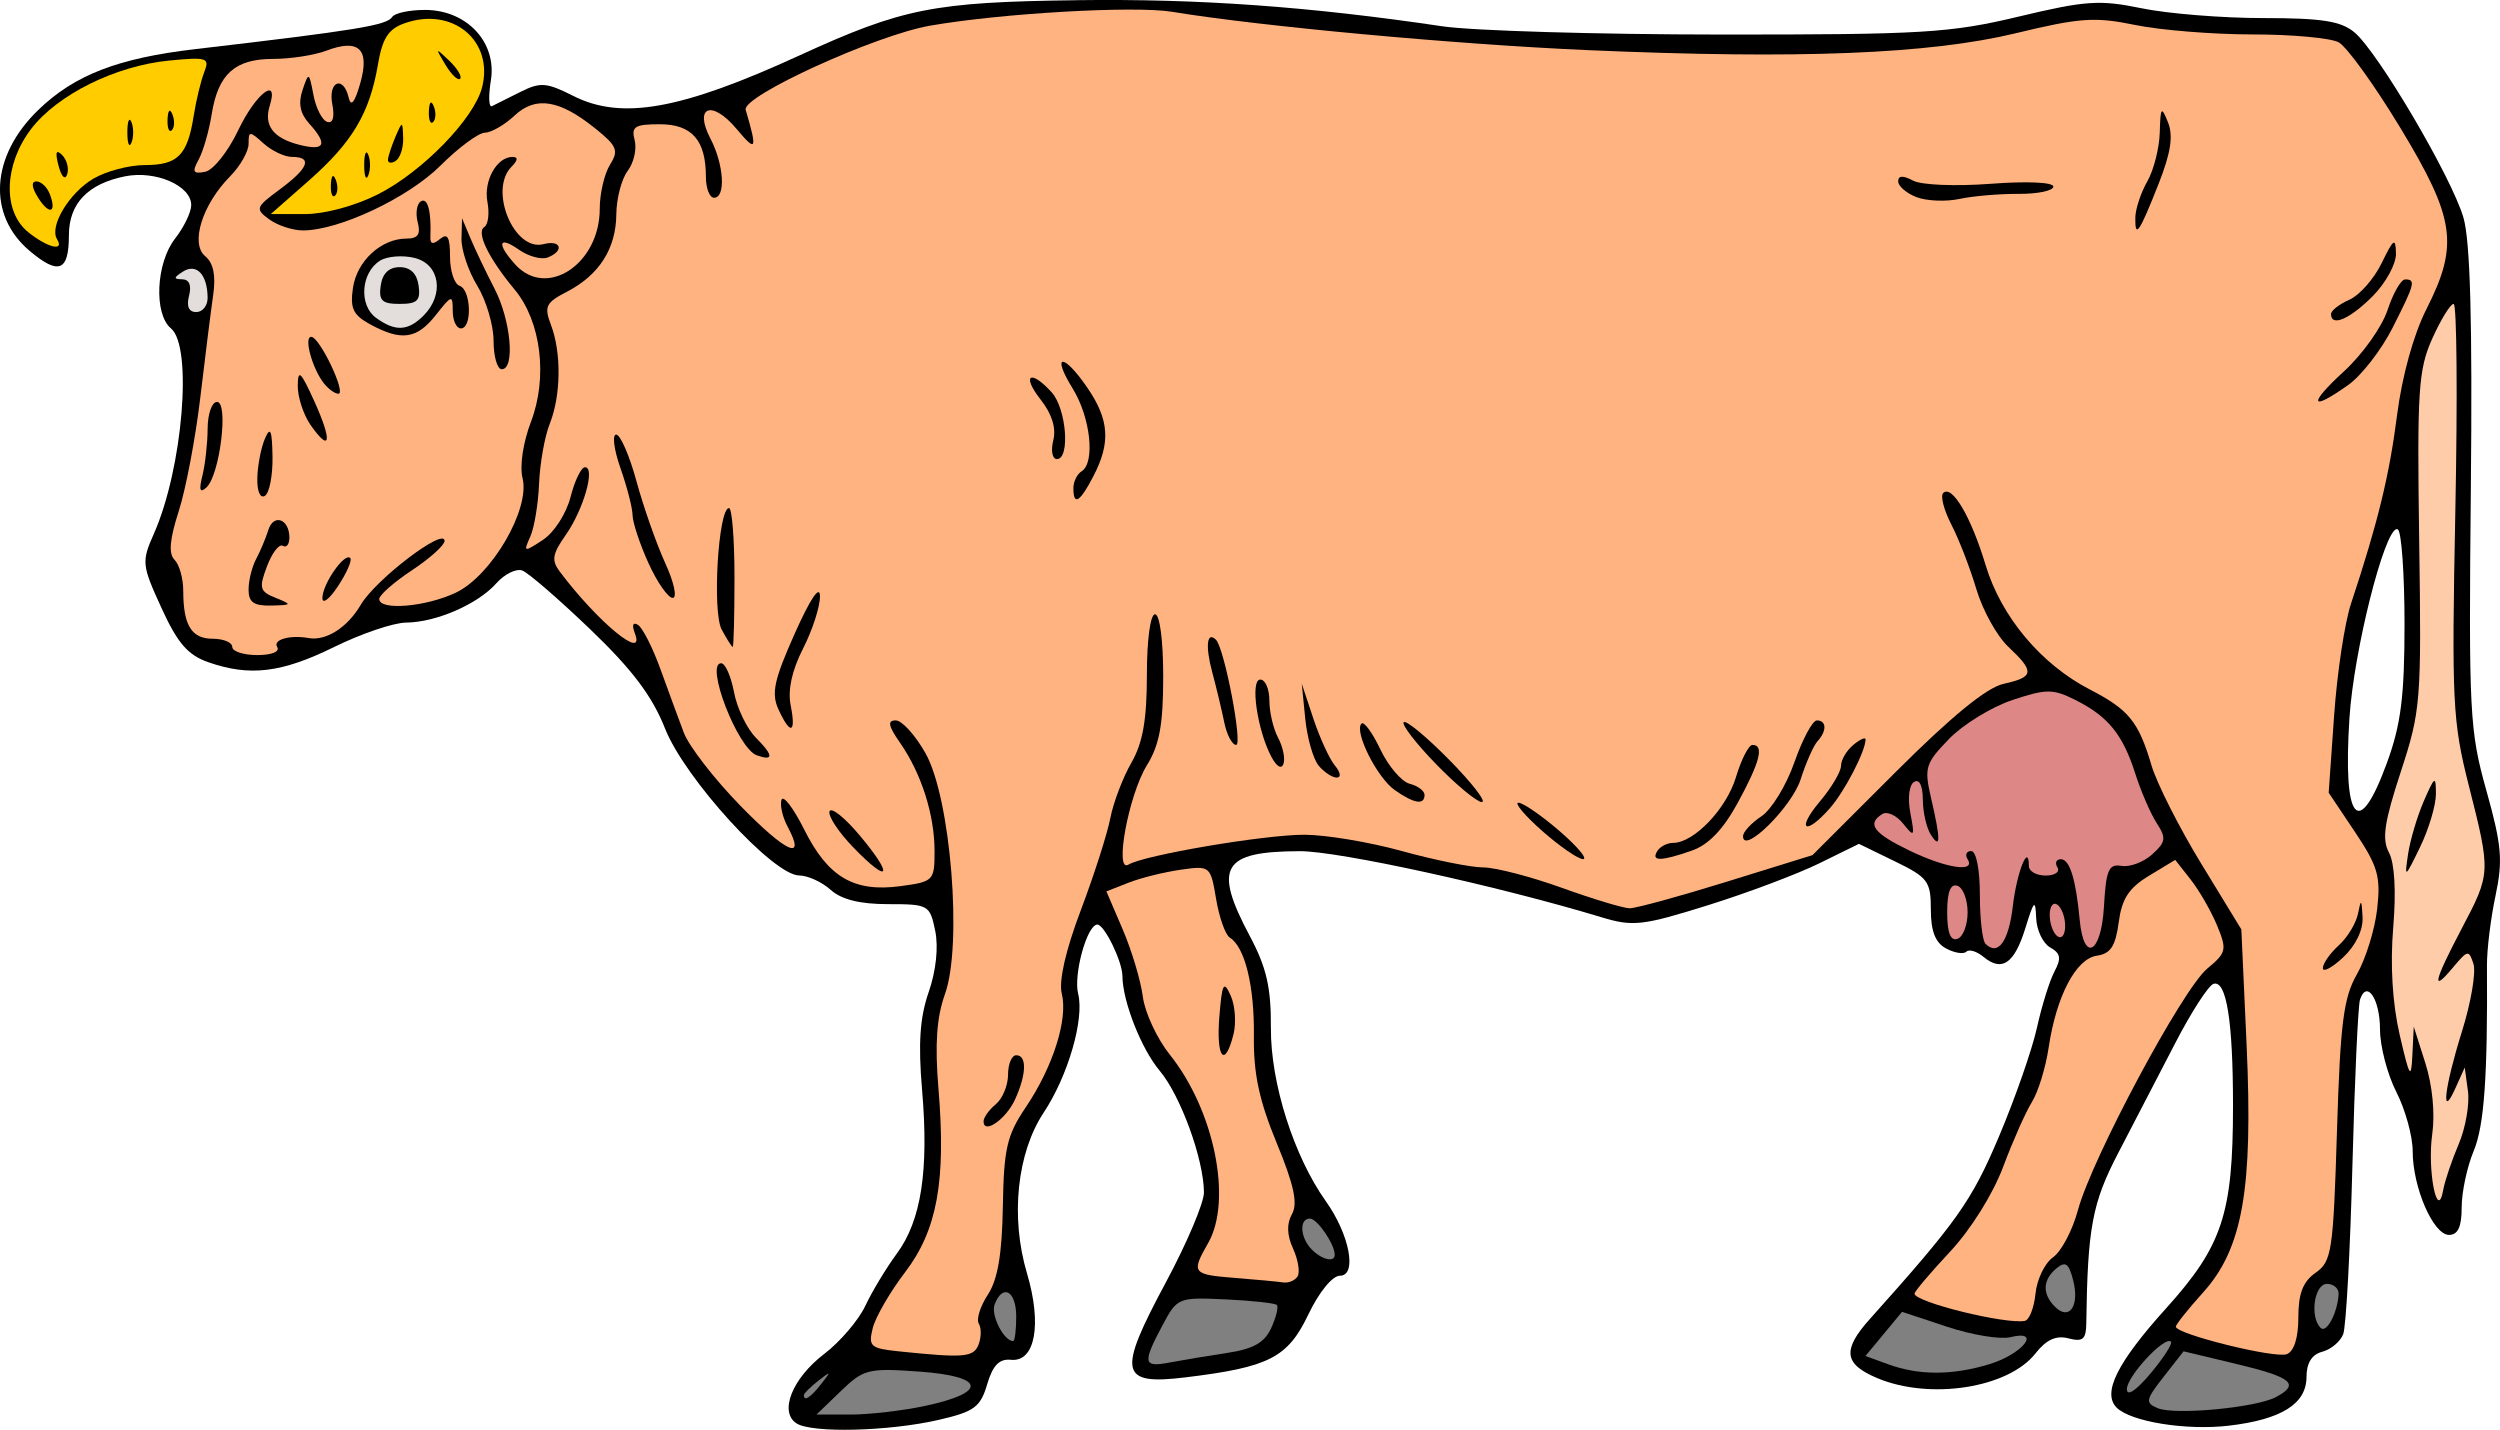 <?xml version="1.0" encoding="UTF-8"?>
<svg version="1.1" viewBox="0 0 893.33 510.91" xmlns="http://www.w3.org/2000/svg">
<g transform="translate(402.56 213.2)" stroke-width="2.918">
<path d="m-17.547-213.13c-51.522 0.659-62.458 2.834-99.434 19.781-42.232 19.356-63.427 23.15-80.684 14.439-9.618-4.855-11.797-5.019-18.969-1.428-4.456 2.232-9.019 4.516-10.139 5.074-1.12 0.559-1.29-3.57-0.381-9.176 2.213-13.635-8.597-25.213-23.541-25.213-5.596 0-10.878 1.139-11.738 2.531-1.832 2.964-13.025 4.79-70.273 11.465-27.717 3.231-43.275 9.259-56.203 21.771-16.999 16.452-18.266 37.545-3.025 50.369 10.359 8.717 13.996 7.26 13.996-5.607 0-11.318 6.754-18.41 20.064-21.072 10.977-2.195 23.742 3.39 23.645 10.344-0.036 2.538-2.633 7.896-5.771 11.908-6.829 8.73-7.657 26.956-1.459 32.1 7.816 6.487 4.202 50.013-6.084 73.289-4.473 10.121-4.363 11.202 2.697 26.637 5.741 12.551 9.422 16.807 16.75 19.361 14.84 5.173 26.169 3.793 44.998-5.481 9.63-4.743 21.164-8.652 25.629-8.688 10.742-0.087 25.601-6.557 32.279-14.057 2.959-3.323 7.146-5.367 9.303-4.539 2.157 0.828 13.107 10.317 24.334 21.086 14.933 14.324 22.084 23.818 26.637 35.369 7.035 17.849 38.608 52.435 47.924 52.498 3.084 0.021 8.151 2.336 11.262 5.144 3.827 3.455 10.463 5.107 20.521 5.107 14.442 0 14.923 0.272 16.832 9.533 1.2 5.825 0.293 14.339-2.332 21.887-3.147 9.048-3.78 18.379-2.367 34.877 2.468 28.819-0.278 46.708-8.988 58.531-3.811 5.174-8.895 13.596-11.297 18.717-2.402 5.12-8.995 12.839-14.652 17.154-11.49 8.764-16.274 20.817-9.873 24.871 5.532 3.504 33.014 2.812 50.732-1.277 12.743-2.941 14.938-4.552 17.344-12.717 1.996-6.776 4.328-9.187 8.469-8.756 8.687 0.905 11.196-12.604 5.748-30.943-5.957-20.052-3.571-42.959 5.979-57.389 8.71-13.162 14.586-33.4 12.318-42.434-1.741-6.938 3.199-24.76 6.863-24.76 2.503 0 8.93 13.19 8.953 18.377 0.042 9.009 6.734 26.034 13.301 33.838 7.486 8.896 15.777 31.683 15.832 43.512 0.017 3.697-6.125 18.191-13.65 32.207-17.404 32.416-16.497 36.734 7.107 33.861 29.86-3.635 36.463-7.017 43.838-22.453 3.837-8.032 8.594-13.861 11.309-13.861 6.223 1e-5 3.453-14.674-5.014-26.564-11.481-16.124-19.781-42.272-19.668-61.957 0.084-14.476-1.549-21.606-7.514-32.811-13.174-24.747-9.931-30.281 17.805-30.371 14.001-0.045 70.892 12.413 107.93 23.637 11.143 3.376 14.589 2.985 37.936-4.314 14.124-4.416 32.04-11.159 39.814-14.984l14.135-6.955 12.857 6.248c11.816 5.741 12.857 7.136 12.857 17.234 0 7.744 1.61 11.85 5.453 13.906 2.999 1.605 6.25 2.121 7.225 1.147 0.975-0.975 3.731-0.148 6.123 1.838 6.604 5.481 11.043 2.443 14.967-10.244 3.101-10.027 3.597-10.491 3.863-3.621 0.168 4.334 2.426 9.064 5.016 10.514 3.717 2.08 4.043 3.876 1.553 8.529-1.735 3.242-4.563 12.3-6.285 20.127-1.722 7.827-7.855 25.393-13.631 39.035-9.723 22.967-14.862 30.222-46.111 65.111-9.916 11.071-9.257 16.097 2.768 21.121 18.846 7.874 46.714 3.507 56.43-8.844 3.898-4.955 7.388-6.55 11.805-5.394 5.097 1.333 6.29 0.345 6.367-5.268 0.472-34.427 2.113-43.152 11.502-61.145 5.371-10.293 14.479-27.845 20.24-39.006 5.761-11.161 11.943-20.733 13.736-21.271 4.609-1.383 6.953 13.303 6.953 43.553 0 38.622-3.793 50.098-23.932 72.422-17.463 19.358-22.876 30.233-17.65 35.459 5.053 5.053 24.929 8.249 40.123 6.451 18.833-2.228 27.723-7.822 27.723-17.445 0-4.957 1.909-8.001 5.633-8.975 3.099-0.81 6.465-3.638 7.481-6.283 1.015-2.645 2.495-29.764 3.289-60.264 0.794-30.5 2.014-57.179 2.713-59.287 2.407-7.263 7.146-0.176 7.146 10.684 0 5.986 2.626 16.034 5.836 22.33 3.21 6.296 5.838 15.809 5.838 21.139 0 12.959 7.361 29.93 12.982 29.93 3.196 0 4.525-2.897 4.525-9.857 0-5.421 1.93-14.477 4.289-20.123 3.763-9.007 5.017-26.517 4.746-66.318-0.038-5.617 1.34-16.837 3.064-24.932 2.678-12.574 2.203-18.038-3.262-37.514-6.023-21.465-6.348-27.768-5.559-107.85 0.589-59.742-0.202-88.586-2.656-96.943-4.261-14.51-30.514-59.125-38.934-66.164-4.832-4.04-11.642-5.106-32.602-5.106-14.572 0-34.114-1.574-43.428-3.498-15-3.098-20.019-2.76-43.947 2.965-24.504 5.862-34.42 6.459-106.71 6.416-43.829-0.026-88.477-1.351-99.217-2.945-47.645-7.072-87.023-9.891-130.42-9.336zm471.41 189.01c0.143-0.011 0.279 0.022 0.408 0.102 1.309 0.809 2.381 16.032 2.381 33.828 0 25.754-1.272 35.844-6.229 49.438-10.239 28.082-15.874 21.386-13.441-15.973 1.571-24.119 12.456-67.05 16.881-67.395z"/>
<g transform="translate(-402.56 -213.2)" fill="#808080">
<path transform="translate(402.56 213.2)" d="m35.904 270.25c9.437-1.427 13.399-3.665 15.794-8.923 1.759-3.86 2.656-7.559 1.994-8.22-0.662-0.661-8.921-1.559-18.354-1.996-16.862-0.78-17.24-0.625-22.493 9.239-7.21 13.538-6.919 15.129 2.437 13.339 4.414-0.844 13.693-2.392 20.621-3.439z"/>
<path transform="translate(402.56 213.2)" d="m308.07 274.34c12.129-3.634 19.217-12.573 7.709-9.721-3.568 0.884-13.732-0.792-22.586-3.724l-16.098-5.332-13.067 15.778 8.041 2.936c10.982 4.01 22.757 4.031 36.002 0.063z"/>
<path transform="translate(402.56 213.2)" d="m373.19 266.23c-2.164-2.24-15.754 12.378-15.754 16.946 0 2.749 3.283 0.572 8.47-5.615 4.658-5.557 7.936-10.656 7.284-11.331z"/>
<path transform="translate(402.56 213.2)" d="m-109.1 281.32c3.63-4.628 3.527-4.732-1.102-1.102-2.809 2.203-5.107 4.501-5.107 5.107 0 2.402 2.396 0.856 6.208-4.005z"/>
<path transform="translate(402.56 213.2)" d="m410.69 286.03c8.686-4.636 5.808-7.07-13.945-11.797l-19.052-4.559-7.121 9.099c-6.456 8.249-6.653 9.297-2.104 11.217 6.069 2.561 35.108-0.163 42.223-3.961z"/>
<path transform="translate(402.56 213.2)" d="m-71.914 289.16c22.388-4.801 21.439-10.543-2.023-12.234-18.376-1.324-19.974-0.929-28.179 6.969l-8.698 8.373h12.202c6.711 0 18.725-1.399 26.698-3.109z"/>
<path transform="translate(402.56 213.2)" d="m338.29 244.46c-1.565-6.235-2.766-7.124-5.998-4.442-4.969 4.124-5.165 9.103-0.539 13.728 5.082 5.082 8.813-0.219 6.537-9.286z"/>
<path transform="translate(402.56 213.2)" d="m433.1 249.22c0.113-2.006-1.765-3.648-4.172-3.648-4.509 0-6.218 11.777-2.28 15.715 2.112 2.112 6.071-5.294 6.452-12.068z"/>
<path transform="translate(402.56 213.2)" d="m-39.432 257.25c0-9.184-4.815-11.894-7.713-4.34-1.447 3.77 3.261 13.094 6.612 13.094 0.606 0 1.102-3.939 1.102-8.754z"/>
<path transform="translate(402.56 213.2)" d="m74.375 235.17c0-3.799-6.257-12.94-8.857-12.94-3.94 0-3.514 6.889 0.686 11.089 3.662 3.662 8.171 4.683 8.171 1.851z"/>
</g>
<g transform="translate(-402.56 -213.2)">
<path transform="translate(402.56 213.2)" d="m475.99 195.69c2.463-5.768 3.961-14.304 3.329-18.968l-1.149-8.48-3.281 7.295c-5.371 11.942-4.012-0.067 2.279-20.139 3.22-10.274 5.076-21.134 4.125-24.132-1.625-5.121-2.067-5.049-7.255 1.171-7.923 9.499-6.989 5.254 3.036-13.803 10.437-19.841 10.442-19.944 2.521-51.241-5.787-22.866-6.129-29.907-4.775-98.313 0.802-40.526 0.524-73.683-0.618-73.683s-4.575 5.57-7.628 12.378c-4.979 11.104-5.46 18.538-4.679 72.224 0.837 57.516 0.581 60.732-6.586 82.615-5.919 18.072-6.788 24.02-4.212 28.834 2.03 3.793 2.598 13.847 1.516 26.839-1.111 13.34-0.283 27.04 2.312 38.283 3.526 15.275 4.105 16.206 4.536 7.295l0.494-10.214 4.173 13.132c2.501 7.872 3.477 17.984 2.435 25.246-1.843 12.846 1.845 31.673 3.916 19.986 0.569-3.21 3.049-10.556 5.511-16.324z" fill="#fca"/>
<path transform="translate(402.56 213.2)" d="m457.93 91.955c0.756-5.045 3.297-13.581 5.648-18.968 3.899-8.935 4.276-9.154 4.296-2.499 0.011 4.012-2.53 12.548-5.648 18.968-5.476 11.274-5.623 11.36-4.296 2.499z"/>
</g>
<g transform="translate(-402.56 -213.2)" fill="#de8787">
<path transform="translate(402.56 213.2)" d="m334.94 114.29c-0.834-3.19-2.558-5.157-3.829-4.371-1.272 0.786-1.63 4.039-0.796 7.23 0.834 3.19 2.558 5.157 3.829 4.371 1.272-0.786 1.63-4.039 0.796-7.23z"/>
<path transform="translate(402.56 213.2)" d="m300.53 112.8c0-4.547-1.641-8.815-3.648-9.484-2.476-0.825-3.648 2.221-3.648 9.484s1.172 10.309 3.648 9.484c2.006-0.669 3.648-4.936 3.648-9.484z"/>
<path transform="translate(402.56 213.2)" d="m316.7 110.5c1.414-12.09 5.716-22.804 5.716-14.237 0 1.873 2.704 3.405 6.008 3.405s5.197-1.313 4.205-2.918c-0.992-1.605-0.438-2.918 1.231-2.918 3.156 0 5.356 7.088 6.723 21.661 1.452 15.478 7.704 12.093 8.666-4.692 0.758-13.225 1.683-15.374 6.281-14.587 2.966 0.508 7.901-1.347 10.968-4.122 4.869-4.407 5.074-5.817 1.616-11.137-2.178-3.35-5.638-11.344-7.689-17.764-4.478-14.015-9.746-20.461-21.524-26.336-7.894-3.938-10.274-3.929-22.364 0.087-7.442 2.472-17.636 8.732-22.654 13.913-8.466 8.74-8.928 10.259-6.415 21.091 3.477 14.985 3.458 18.591-0.07 13.132-1.556-2.408-2.849-8.066-2.873-12.574-0.026-5.016-1.244-7.456-3.134-6.288-1.769 1.093-2.334 5.842-1.322 11.115 1.633 8.507 1.439 8.796-2.553 3.807-2.376-2.969-5.721-4.533-7.433-3.475-5.673 3.506-3.249 6.829 9.482 12.991 13.318 6.447 23.984 8.064 20.965 3.179-0.992-1.605-0.413-2.918 1.287-2.918 1.789 0 3.09 6.555 3.09 15.563 0 8.56 0.903 16.466 2.006 17.57 4.486 4.486 8.294-0.786 9.787-13.546z"/>
</g>
<g transform="translate(-402.56 -213.2)">
<path transform="translate(402.56 213.2)" d="m61.109 242.88c0.918-1.485 0.193-5.937-1.61-9.895-2.213-4.858-2.341-8.871-0.393-12.352 2.14-3.825 0.726-10.394-5.474-25.429-6.264-15.191-8.304-24.767-8.139-38.204 0.22-17.853-3.204-31.826-8.62-35.173-1.564-0.967-3.756-7.157-4.872-13.757-2.004-11.861-2.15-11.982-12.656-10.494-5.846 0.828-14.212 2.909-18.591 4.623l-7.962 3.117 5.843 13.632c3.214 7.498 6.439 18.282 7.167 23.966 0.728 5.684 5.071 15.022 9.651 20.752 15.905 19.897 22.438 52.02 13.691 67.322-6.11 10.689-5.683 11.25 9.484 12.446 7.624 0.601 15.425 1.33 17.337 1.619 1.911 0.289 4.226-0.689 5.144-2.174z" fill="#ffb380"/>
<path transform="translate(402.56 213.2)" d="m324.79 249.04c0.501-5.072 3.326-10.912 6.276-12.979 2.951-2.067 6.945-9.634 8.877-16.817 4.96-18.441 37.354-78.966 46.195-86.31 6.894-5.727 7.128-6.749 3.528-15.44-2.12-5.119-6.354-12.484-9.408-16.367l-5.553-7.06-9.364 5.669c-7.196 4.357-9.701 8.213-10.823 16.663-1.126 8.483-2.901 11.2-7.773 11.894-7.496 1.068-14.516 14.43-17.254 32.844-1.059 7.121-3.743 15.859-5.964 19.419-2.221 3.56-6.855 13.999-10.296 23.198-3.639 9.726-11.574 22.409-18.962 30.307-6.987 7.47-12.704 14.22-12.704 15.001 0 3.009 32.408 11.017 39.395 9.735 1.605-0.295 3.328-4.685 3.83-9.757z" fill="#ffb380"/>
<path transform="translate(402.56 213.2)" d="m-52.867 267.2c0.979-2.552 1.007-5.893 0.061-7.424-0.946-1.531 0.51-6.187 3.237-10.348 3.534-5.394 5.072-14.433 5.358-31.494 0.347-20.661 1.455-25.489 8.113-35.349 9.807-14.524 15.235-31.601 12.945-40.726-1.127-4.492 1.37-15.45 6.78-29.756 4.71-12.455 9.455-27.242 10.544-32.859 1.089-5.617 4.479-14.556 7.533-19.864 4.097-7.12 5.553-15.346 5.553-31.37-2.87e-5 -12.534 1.234-21.719 2.918-21.719 1.69 0 2.918 9.369 2.918 22.271 0 17.183-1.334 24.43-5.84 31.721-6.511 10.535-11.727 38.654-6.58 35.473 5.449-3.368 48.43-10.675 62.795-10.675 7.644-2.62e-4 23.376 2.626 34.959 5.836 11.583 3.21 24.62 5.836 28.971 5.836 4.35 0 17.011 3.283 28.134 7.295 11.123 4.012 22.035 7.302 24.249 7.31 2.213 9e-3 17.812-4.26 34.665-9.484l30.64-9.498 29.661-29.624c20.062-20.037 32.575-30.264 38.665-31.602 10.917-2.398 11.157-4.311 1.656-13.236-4.041-3.797-9.173-13.049-11.404-20.562-2.231-7.512-6.243-17.888-8.917-23.058-2.673-5.17-4-10.26-2.948-11.312 3.132-3.132 9.955 8.442 15.146 25.693 5.571 18.513 19.821 35.514 37.348 44.553 13.826 7.131 17.332 11.453 21.932 27.03 1.899 6.43 9.902 22.256 17.785 35.168l14.333 23.476 1.876 41.238c2.348 51.612-1.387 72.835-15.581 88.547-5.332 5.902-9.695 11.384-9.695 12.181 0 2.654 35.435 11.438 39.638 9.825 2.608-1.001 4.135-5.87 4.135-13.185 0-8.51 1.648-12.753 6.187-15.932 5.747-4.025 6.288-7.62 7.61-50.503 1.196-38.799 2.336-47.764 7.141-56.154 3.145-5.491 6.399-15.997 7.231-23.345 1.31-11.572 0.252-15.245-7.908-27.435l-9.421-14.074 1.94-27.6c1.067-15.18 3.776-33.14 6.02-39.912 9.602-28.977 13.711-45.786 16.472-67.395 1.787-13.985 5.895-28.821 10.493-37.895 11.635-22.96 10.285-32.374-9.278-64.709-9.259-15.304-19.2-29.091-22.092-30.638-2.892-1.548-16.755-2.814-30.808-2.814-14.052 0-32.924-1.523-41.938-3.385-14.301-2.954-19.712-2.581-42.489 2.927-30.996 7.496-77.725 9.351-153.04 6.076-46.926-2.041-117.19-8.521-148.57-13.705-13.414-2.215-61.01 0.514-86.471 4.958-19.506 3.405-67.317 25.22-65.897 30.066 4.234 14.443 3.837 15.294-3.214 6.879-8.848-10.56-15.408-8.15-9.363 3.438 4.813 9.227 5.533 21.107 1.278 21.107-1.605 0-2.918-3.369-2.918-7.487 0-13.077-5.006-18.776-16.493-18.776-8.932 0-10.234 0.829-8.96 5.701 0.82 3.135-0.298 8.06-2.485 10.943-2.187 2.883-4.018 9.875-4.069 15.536-0.111 12.295-6.126 21.708-17.695 27.69-7.506 3.882-8.164 5.258-5.659 11.846 3.777 9.934 3.586 25.235-0.441 35.336-1.801 4.518-3.514 14.124-3.807 21.346-0.292 7.222-1.708 15.758-3.146 18.968-2.506 5.594-2.317 5.641 4.536 1.139 3.998-2.627 8.342-9.38 9.854-15.32 1.487-5.843 3.81-10.623 5.162-10.623 3.809 0-0.502 15.121-6.913 24.247-4.791 6.82-5.134 9.026-2.042 13.132 13.595 18.052 30.645 32.073 26.792 22.032-1.149-2.995-0.722-4.202 1.092-3.081 1.64 1.013 5.253 8.123 8.028 15.799 2.776 7.676 6.532 17.896 8.347 22.711 1.815 4.815 10.887 16.537 20.16 26.05 16.472 16.896 23.668 20.118 16.967 7.597-1.839-3.436-2.836-7.772-2.215-9.635 0.621-1.863 4.28 2.923 8.132 10.635 8.486 16.992 17.74 22.436 34.349 20.208 11.857-1.59 12.214-1.956 12.214-12.491 0-13.012-4.696-27.773-12.318-38.717-4.239-6.088-4.614-8.025-1.55-8.025 2.221 0 7.016 5.297 10.655 11.772 8.996 16.007 13.234 68.456 6.948 85.986-3.004 8.377-3.665 17.929-2.34 33.833 2.75 33.024-0.443 50.559-11.954 65.638-5.346 7.004-10.531 15.963-11.522 19.909-1.647 6.564-0.847 7.273 9.411 8.335 23.391 2.422 26.639 2.136 28.417-2.499z" fill="#ffb380"/>
<path transform="translate(402.56 213.2)" d="m-303.52 17.961c-1.611-2.606 4.601-4.354 11.245-3.163 6.22 1.114 13.867-3.76 18.606-11.859 5.291-9.043 29.971-27.864 29.971-22.856 0 1.528-5.253 6.254-11.673 10.503-6.42 4.248-11.673 8.863-11.673 10.255 0 4.221 16.672 2.835 27.394-2.278 12.749-6.079 26.59-29.839 23.818-40.885-1.08-4.302 0.178-12.763 2.994-20.136 6.085-15.933 3.634-35.89-5.8-47.235-9.344-11.237-13.86-20.535-10.87-22.383 1.394-0.862 1.9-4.888 1.124-8.948-1.442-7.544 3.326-16.103 8.971-16.103 2.049 0 1.924 1.22-0.357 3.502-8.271 8.271 0.881 30.422 11.43 27.663 6.305-1.649 7.548 2.441 1.453 4.78-2.223 0.853-6.819-0.394-10.213-2.771-7.359-5.154-8.109-2.215-1.342 5.263 11.197 12.373 30.188-0.146 30.188-19.901 0-5.423 1.64-12.486 3.645-15.696 3.198-5.121 2.572-6.703-5.107-12.902-12.912-10.424-21.439-11.798-29.018-4.678-3.505 3.293-8.258 6.031-10.562 6.083-2.304 0.053-9.432 5.33-15.839 11.727-11.565 11.546-36.264 23.194-49.183 23.194-3.646 0-9.057-1.776-12.026-3.947-5.105-3.733-4.897-4.318 3.82-10.762 10.226-7.56 11.726-11.554 4.341-11.554-2.682 0-7.278-2.173-10.213-4.83-4.971-4.499-5.337-4.49-5.337 0.133 0 2.729-2.955 7.949-6.566 11.6-9.981 10.09-14.354 24.073-8.936 28.57 2.963 2.459 3.861 6.879 2.839 13.973-0.822 5.707-2.892 22.195-4.6 36.639-1.708 14.445-5.173 32.679-7.701 40.52-3.249 10.081-3.685 15.166-1.488 17.363 1.709 1.709 3.107 6.676 3.107 11.039 0 12.361 2.945 17.164 10.526 17.164 3.841 0 6.983 1.313 6.983 2.918s4.017 2.918 8.927 2.918c5.208 0 8.175-1.216 7.123-2.918z" fill="#ffb380"/>
<path transform="translate(402.56 213.2)" d="m-317.44-166.65c6.219-13.1 14.658-19.634 11.262-8.72-2.195 7.054 1.28 11.58 10.709 13.946 9.057 2.273 10.131-0.184 3.355-7.671-3.208-3.545-3.933-7.219-2.349-11.902 2.229-6.59 2.335-6.543 3.911 1.739 0.891 4.683 3.089 9.002 4.885 9.6 2.062 0.686 2.743-1.644 1.848-6.325-1.575-8.238 3.972-10.418 5.861-2.304 0.798 3.427 2.152 1.747 4.115-5.107 3.52-12.286-0.463-16.124-12.131-11.688-4.244 1.614-12.79 2.934-18.991 2.934-13.664 0-19.65 5.397-21.949 19.791-0.953 5.967-3.056 13.259-4.672 16.205-2.406 4.385-1.985 5.172 2.321 4.342 2.893-0.557 8.214-7.235 11.824-14.839z" fill="#ffb380"/>
<g>
<path transform="translate(402.56 213.2)" d="m33.16 150.01c0.981-11.926 1.544-12.97 4.032-7.481 1.59 3.509 2.047 9.746 1.014 13.861-3.113 12.403-6.263 8.42-5.046-6.38z"/>
<path transform="translate(402.56 213.2)" d="m282.29-142.75c-3.611-1.387-6.566-3.923-6.566-5.636 0-2.106 1.717-2.196 5.3-0.278 2.967 1.588 15.171 2.09 27.722 1.141 12.945-0.979 22.423-0.56 22.423 0.991 0 1.478-5.581 2.652-12.402 2.61-6.821-0.043-16.342 0.771-21.157 1.808-4.815 1.037-11.709 0.751-15.32-0.635z"/>
<path transform="translate(402.56 213.2)" d="m360.46-135.48c0.057-3.076 1.98-8.876 4.274-12.888 2.294-4.012 4.3-11.891 4.459-17.509 0.259-9.161 0.563-9.53 2.952-3.58 1.928 4.8 1.002 10.849-3.347 21.886-6.943 17.616-8.481 19.847-8.338 12.092z"/>
<path transform="translate(402.56 213.2)" d="m430.39-100.99c0-1.224 2.953-3.522 6.563-5.107 3.61-1.584 8.799-7.477 11.532-13.094 4.281-8.798 4.989-9.273 5.11-3.423 0.078 3.756-3.672 10.603-8.39 15.32-8.182 8.182-14.815 11.005-14.815 6.304z"/>
<path transform="translate(402.56 213.2)" d="m435.04-80.526c6.571-6.019 13.566-15.867 15.545-21.886 1.979-6.019 4.81-10.943 6.291-10.943 3.888 0 3.485 1.548-4.523 17.35-3.968 7.831-11.065 16.979-15.771 20.33-13.68 9.741-14.535 7.051-1.542-4.851z"/>
<path transform="translate(402.56 213.2)" d="m-26.191-55.848c1.1-4.383-0.464-9.417-4.533-14.591-6.922-8.8-3.608-10.937 3.972-2.562 5.26 5.812 6.664 23.845 1.856 23.845-1.643 0-2.222-2.994-1.294-6.692z"/>
<path transform="translate(402.56 213.2)" d="m-19.005-38.77c0-2.313 1.313-5.017 2.918-6.008 4.955-3.062 3.228-19.236-3.156-29.567-7.841-12.688-3.278-12.811 5.345-0.144 7.697 11.307 8.247 19.453 2.114 31.314-4.885 9.447-7.22 10.871-7.22 4.404z"/>
<path transform="translate(402.56 213.2)" d="m-170.83-11.95c-3.096-6.821-5.658-14.535-5.694-17.142-0.035-2.607-1.976-10.158-4.312-16.779-2.336-6.622-3.03-12.039-1.541-12.039 1.489 0 4.766 7.551 7.283 16.779 2.517 9.229 7.132 22.36 10.257 29.181 3.135 6.844 4.326 12.402 2.658 12.402-1.663 0-5.556-5.581-8.652-12.402z"/>
<path transform="translate(402.56 213.2)" d="m-144.68 11.755c-3.434-6.416-1.202-43.402 2.619-43.404 1.076-5.04e-4 1.956 11.16 1.956 24.8 0 13.641-0.282 24.803-0.627 24.805-0.345 2e-3 -2.121-2.789-3.948-6.202z"/>
<path transform="translate(402.56 213.2)" d="m-124.41 40.24c-2.588-5.679-1.558-10.462 5.811-26.993 5.592-12.544 8.989-17.58 9.044-13.408 0.049 3.675-2.664 12.076-6.027 18.669-3.996 7.833-5.538 14.871-4.45 20.311 2.023 10.114-0.102 10.805-4.378 1.422z"/>
<path transform="translate(402.56 213.2)" d="m34.914 44.954c-0.9-4.414-2.853-12.554-4.338-18.09-2.497-9.305-1.848-14.67 1.383-11.438 2.997 2.997 9.618 37.553 7.196 37.553-1.432 0-3.34-3.611-4.241-8.025z"/>
<path transform="translate(402.56 213.2)" d="m-132.14 56.693c-6.829-2.436-18.608-32.895-12.721-32.895 1.457 0 3.525 4.669 4.596 10.376 1.071 5.707 4.609 13.039 7.863 16.293 6.271 6.271 6.361 8.402 0.262 6.226z"/>
<path transform="translate(402.56 213.2)" d="m51.778 57.295c-5.094-9.519-7.712-27.661-3.991-27.661 1.784 0 3.243 3.369 3.243 7.487s1.398 10.1 3.107 13.293c1.709 3.193 2.586 7.371 1.948 9.284-0.694 2.082-2.423 1.117-4.308-2.404z"/>
<path transform="translate(402.56 213.2)" d="m68.634 60.389c-1.946-2.345-4.1-9.895-4.786-16.779l-1.249-12.517 4.149 12.495c2.282 6.872 5.749 14.423 7.705 16.779 2.018 2.431 2.294 4.285 0.638 4.285-1.605 0-4.51-1.918-6.456-4.263z"/>
<path transform="translate(402.56 213.2)" d="m110.64 59.896c-7.222-7.431-12.446-14.195-11.608-15.032 0.837-0.837 8.181 5.242 16.319 13.51 8.138 8.268 13.362 15.032 11.608 15.032-1.754 0-9.097-6.08-16.319-13.51z"/>
<path transform="translate(402.56 213.2)" d="m95.854 69.145c-6.373-4.464-14.666-21.033-11.907-23.792 0.881-0.881 3.922 3.285 6.757 9.259s7.543 11.486 10.463 12.25c2.92 0.764 5.309 2.548 5.309 3.966 0 3.752-3.697 3.166-10.621-1.683z"/>
<path transform="translate(402.56 213.2)" d="m247.75 73.182c4.155-4.938 7.555-10.686 7.555-12.774 0-2.088 1.97-5.431 4.377-7.429 2.407-1.998 4.377-2.877 4.377-1.954 0 4.173-7.486 18.611-12.738 24.569-8.858 10.048-12.172 7.809-3.571-2.413z"/>
<path transform="translate(402.56 213.2)" d="m220.28 85.613c0-1.53 2.955-4.735 6.566-7.123s8.918-11.074 11.793-19.304c2.875-8.229 6.486-14.962 8.025-14.962 3.499 0 3.618 3.784 0.233 7.441-1.411 1.525-4.132 7.675-6.046 13.666-3.14 9.827-20.569 27.012-20.569 20.281z"/>
<path transform="translate(402.56 213.2)" d="m189.64 90.915c0.992-1.605 3.519-2.918 5.615-2.918 7.458 0 19.102-12.162 22.499-23.502 1.898-6.334 4.556-11.516 5.907-11.516 4.242 0 2.715 6.03-5.22 20.609-5.242 9.63-10.47 15.077-16.485 17.174-11.036 3.847-14.626 3.892-12.316 0.153z"/>
<path transform="translate(402.56 213.2)" d="m148.54 83.741c-6.286-5.551-10.116-10.097-8.511-10.104 1.605-0.006 8.171 4.515 14.591 10.049 6.42 5.533 10.25 10.08 8.511 10.104-1.739 0.023-8.305-4.498-14.591-10.049z"/>
<path transform="translate(402.56 213.2)" d="m-97.592 89.665c-5.287-5.454-9.136-11.279-8.555-12.943 0.581-1.664 5.465 2.24 10.852 8.676 12.235 14.617 10.627 17.602-2.297 4.267z"/>
<path transform="translate(402.56 213.2)" d="m427.47 132.73c0-1.636 2.553-5.285 5.673-8.109 3.12-2.824 6.224-7.952 6.898-11.395 1.047-5.351 1.282-5.168 1.622 1.255 0.244 4.619-2.415 10.158-6.898 14.37-4.012 3.769-7.295 5.515-7.295 3.879z"/>
<path transform="translate(402.56 213.2)" d="m-51.105 187.48c0-1.358 1.97-4.104 4.377-6.102 2.408-1.998 4.377-6.755 4.377-10.571 0-3.816 1.313-6.938 2.918-6.938 3.868 0 3.698 6.769-0.395 15.752-3.248 7.13-11.277 12.725-11.277 7.859z"/>
<path transform="translate(402.56 213.2)" d="m-226.19-91.399c0-5.579-2.621-14.442-5.825-19.697-3.204-5.255-5.741-12.837-5.639-16.85l0.187-7.295 3.064 7.295c1.685 4.012 5.536 12.07 8.557 17.906 5.857 11.313 7.42 28.784 2.575 28.784-1.605 0-2.918-4.564-2.918-10.143z"/>
<path transform="translate(402.56 213.2)" d="m-286.76-76.149c-4.213-5.265-7.363-16.796-4.559-16.684 3.02 0.12 12.632 20.332 9.669 20.332-1.206 0-3.505-1.641-5.11-3.648z"/>
<path transform="translate(402.56 213.2)" d="m-291.55-61.289c-2.571-3.671-4.646-9.993-4.611-14.05 0.053-6.114 1.06-5.181 5.888 5.461 6.51 14.348 5.852 18.768-1.277 8.589z"/>
<path transform="translate(402.56 213.2)" d="m-330.22-43.32c0.999-4.012 1.834-11.563 1.856-16.779 0.022-5.216 1.532-9.484 3.355-9.484 4.208 0 1.005 26.14-3.74 30.523-2.398 2.215-2.796 1.064-1.471-4.259z"/>
<path transform="translate(402.56 213.2)" d="m-310.61-42.418c0.113-4.508 1.334-10.823 2.713-14.033 1.95-4.537 2.554-3.114 2.713 6.394 0.113 6.726-1.108 13.041-2.713 14.033-1.696 1.048-2.832-1.631-2.713-6.394z"/>
<path transform="translate(402.56 213.2)" d="m-287.36 0.452c0.085-5.059 7.918-16.288 9.947-14.259 0.751 0.751-1.197 5.251-4.328 10-3.131 4.75-5.659 6.666-5.619 4.259z"/>
<path transform="translate(402.56 213.2)" d="m-313.74-2.505c0-3.232 1.217-8.156 2.705-10.943 1.488-2.787 3.448-7.448 4.357-10.359 1.871-5.995 7.529-3.953 7.529 2.718 0 2.408-1.056 3.725-2.347 2.927-1.291-0.798-3.831 2.482-5.645 7.288-2.96 7.841-2.644 9.002 3.076 11.307 5.993 2.415 5.894 2.579-1.65 2.753-6.159 0.142-8.025-1.181-8.025-5.691z"/>
</g>
</g>
<g transform="translate(-402.56 -213.2)">
<path transform="translate(402.56 213.2)" d="m-328.37-106.79c-0.073-8.305-3.945-12.436-8.787-9.375-3.402 2.151-3.467 2.729-0.312 2.764 2.545 0.029 3.436 2.157 2.462 5.881-0.992 3.793-0.09 5.836 2.578 5.836 2.257 0 4.084-2.298 4.059-5.107z" fill="#e3dedb"/>
<path transform="translate(402.56 213.2)" d="m-270.21-97.263c-6.186-3.363-7.306-5.718-6.224-13.089 1.41-9.606 10.097-17.594 19.133-17.594 4.09 0 5.131-1.517 4.002-5.833-0.839-3.208-0.336-6.569 1.119-7.468 2.439-1.508 3.785 3.491 3.411 12.674-0.107 2.636 0.912 2.867 3.431 0.776 2.705-2.245 3.584-0.7 3.584 6.301 0 5.101 1.532 9.786 3.405 10.41 4.144 1.381 4.587 15.239 0.486 15.239-1.605 0-2.918-2.803-2.918-6.23 0-5.892-0.328-5.812-6.048 1.459-6.761 8.595-12.284 9.387-23.381 3.354z"/>
<path transform="translate(402.56 213.2)" d="m-251.21-100.43c7.514-7.514 5.854-18.33-3.161-20.593-4.261-1.069-9.842-0.632-12.402 0.972-6.801 4.261-7.63 15.881-1.456 20.395 6.862 5.018 11.436 4.81 17.02-0.774z" fill="#e3dedb"/>
<path transform="translate(402.56 213.2)" d="m-266.52-111.17c0.612-4.31 2.938-6.566 6.769-6.566s6.157 2.256 6.769 6.566c0.765 5.386-0.451 6.566-6.769 6.566s-7.534-1.18-6.769-6.566z"/>
</g>
<g transform="translate(-402.56 -213.2)">
<path transform="translate(402.56 213.2)" d="m-267.49-143.77c15.91-8.062 34.408-27.099 37.22-38.304 4.169-16.612-10.607-28.834-27.626-22.849-5.894 2.073-7.995 5.303-9.614 14.787-2.973 17.414-9.135 27.77-24.651 41.428l-13.64 12.007h12.18c7.104 0 17.994-2.946 26.13-7.069z" fill="#fc0"/>
<path transform="translate(402.56 213.2)" d="m-382.18-127.73c-2.834-4.585 4.32-16.515 12.966-21.622 4.525-2.673 12.787-4.859 18.362-4.859 11.804 0 15.272-3.471 17.492-17.509 0.889-5.617 2.596-12.699 3.795-15.737 2.002-5.074 0.991-5.409-12.45-4.118-19.168 1.842-40.061 12.181-49.426 24.459-9.752 12.785-10.229 29.434-1.056 36.862 6.826 5.527 13.126 7.069 10.317 2.525z" fill="#fc0"/>
<g>
<path transform="translate(402.56 213.2)" d="m-243.41-190.09c-3.691-6.146-3.629-6.209 1.396-1.396 2.893 2.771 4.631 5.665 3.863 6.433-0.768 0.768-3.134-1.499-5.259-5.037z"/>
<path transform="translate(402.56 213.2)" d="m-249.31-173.42c0.14-3.4 0.832-4.091 1.763-1.763 0.843 2.107 0.739 4.623-0.23 5.593-0.97 0.97-1.659-0.754-1.533-3.83z"/>
<path transform="translate(402.56 213.2)" d="m-263.92-156.23c0.113-1.298 1.334-4.987 2.713-8.197 2.418-5.627 2.515-5.607 2.713 0.557 0.113 3.517-1.108 7.205-2.713 8.197-1.605 0.992-2.826 0.741-2.713-0.557z"/>
<path transform="translate(402.56 213.2)" d="m-272.42-154.21c0-4.012 0.662-5.654 1.472-3.648 0.81 2.006 0.81 5.289 0 7.295-0.81 2.006-1.472 0.365-1.472-3.648z"/>
<path transform="translate(402.56 213.2)" d="m-284.33-147.16c0.14-3.4 0.831-4.091 1.763-1.763 0.843 2.107 0.739 4.623-0.23 5.593-0.97 0.97-1.659-0.754-1.533-3.83z"/>
<path transform="translate(402.56 213.2)" d="m-342.69-170.5c0.14-3.4 0.832-4.091 1.763-1.763 0.843 2.107 0.739 4.623-0.23 5.593-0.97 0.97-1.659-0.754-1.533-3.83z"/>
<path transform="translate(402.56 213.2)" d="m-357.05-165.88c0-4.012 0.662-5.654 1.472-3.648 0.81 2.006 0.81 5.289 0 7.295-0.81 2.006-1.472 0.365-1.472-3.648z"/>
<path transform="translate(402.56 213.2)" d="m-381.64-153.98c-1.269-4.854-0.89-5.993 1.276-3.828 1.696 1.696 2.509 4.806 1.807 6.911-0.729 2.186-2.051 0.863-3.083-3.083z"/>
<path transform="translate(402.56 213.2)" d="m-389.01-142.67c-2.255-3.61-2.448-5.704-0.527-5.704 1.669 0 3.812 2.026 4.762 4.503 2.626 6.844-0.209 7.648-4.235 1.2z"/>
</g>
</g>
</g>
</svg>
